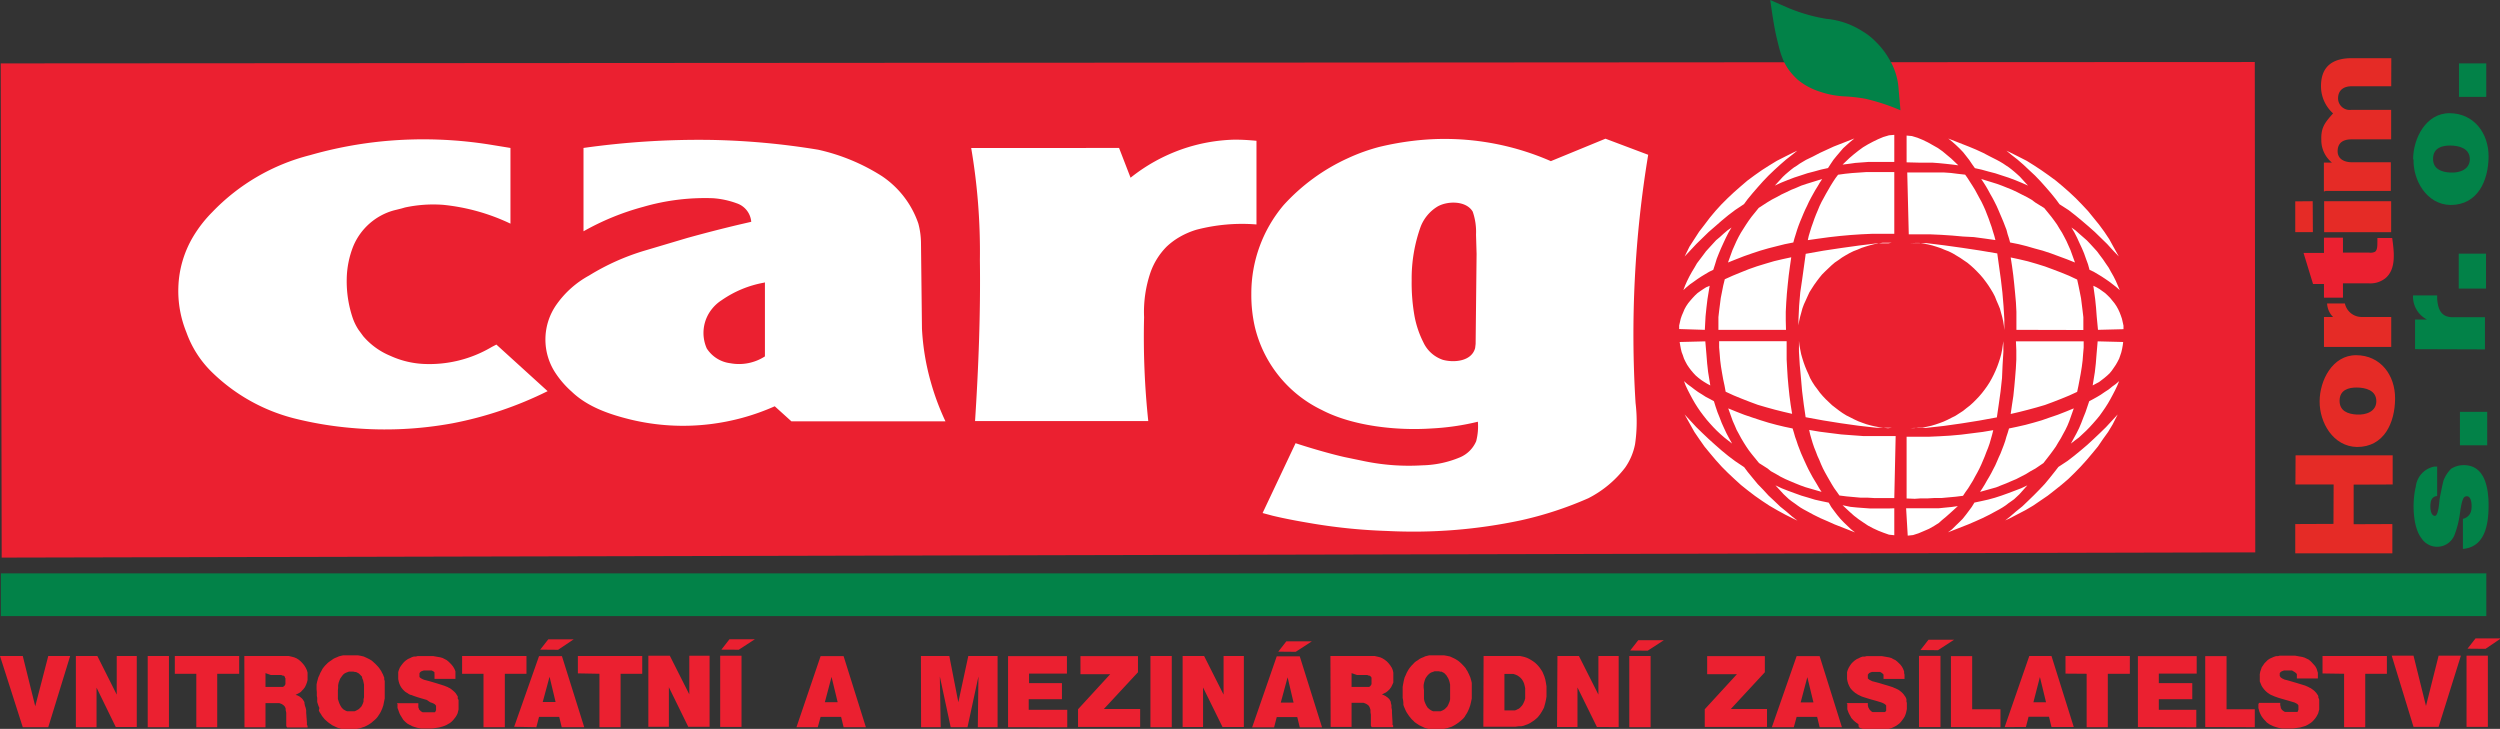 <svg xmlns="http://www.w3.org/2000/svg" viewBox="0 0 310.75 90.6"><rect x="0" y="0" width="310.75" height="90.6" fill="#333333" stroke="none"/><defs><style>.cls-1{fill:#eb2030;}.cls-1,.cls-3,.cls-4,.cls-5{fill-rule:evenodd;}.cls-2,.cls-3{fill:#028248;}.cls-4{fill:#fff;}.cls-5,.cls-6{fill:#e52b26;}</style></defs><title>cargo</title><g id="Layer_2" data-name="Layer 2"><g id="Layer_1-2" data-name="Layer 1"><polygon class="cls-1" points="236.35 7.73 280.27 7.71 280.33 68.66 0.21 69.31 0.09 7.88 236.35 7.73"/><rect class="cls-2" x="305.65" y="7.88" width="3.39" height="4.16"/><rect class="cls-2" x="305.77" y="51.19" width="3.39" height="4.16"/><path class="cls-3" d="M300.19,43.4V39.72h1.49a3.2,3.2,0,0,1-1.74-3h3l0,.47c.11,1.24.47,2.24,1.94,2.24h4v4Z"/><path class="cls-3" d="M307,19.8c0-1.39-1.37-1.7-2.42-1.71s-2.12.3-2.15,1.6,1,1.7,2.15,1.76,2.4-.37,2.42-1.65m-7.05,0c0-2.55,1.57-5.75,4.55-5.73s4.85,2.45,4.83,5.41-1.34,6-4.73,6C301.64,25.42,299.94,22.44,300,19.81Z"/><path class="cls-3" d="M306.14,68.19v-3.7a1.34,1.34,0,0,0,1.06-1.24c.07-.51,0-1.86-.81-1.51-.42.18-.59,1.95-.66,2.35a11.47,11.47,0,0,1-.59,2.28,2.32,2.32,0,0,1-4.14.55c-1.14-1.45-1.17-4.63-.72-6.41A2.86,2.86,0,0,1,302.56,58l.38,0v3.66a.79.79,0,0,0-.73.52c-.18.39-.22,1.92.44,1.94.46,0,.55-1.76.58-2s.43-2.24.53-2.48a4.32,4.32,0,0,1,.91-1.37,2.88,2.88,0,0,1,1.45-.45c2.78-.1,3.21,2.88,3.21,5,0,2.29-.4,5.17-3.19,5.41"/><rect class="cls-2" x="305.62" y="31.53" width="3.39" height="4.34"/><rect class="cls-2" x="0.11" y="71.27" width="308.94" height="5.31"/><path class="cls-4" d="M212.51,35.52l-.27,1.65-.13,1.08L212,39.32,211.91,41l-3.19-.1,0-.44.09-.39.1-.44.14-.41.17-.39.16-.39.21-.38.25-.37.27-.33.29-.33.29-.31.31-.29.35-.25.37-.25.35-.22Zm.08,12.39-.39-.21-.38-.23-.35-.23-.35-.27-.33-.28-.29-.31-.29-.34-.25-.33-.25-.37-.2-.37-.19-.39-.14-.42-.15-.39-.1-.41-.08-.44-.07-.41,3.19-.08.14,1.63.09,1.12.12,1.07Zm-3.35-11.85.23-.6.24-.54.29-.58.31-.56.31-.51.31-.54.38-.5.37-.49.37-.5.41-.45.44-.48.41-.45.48-.4.47-.43.46-.39.51-.36-.37.62-.33.65-.29.62-.31.68-.27.64-.27.68-.2.66-.23.71-.5.24-.49.29-.48.29-.47.31-.46.33-.45.31-.46.38Zm.08,11.31.42.37.45.33.43.33.46.33.5.31.45.29.52.27.49.27.21.68.23.68.27.67.26.68.29.64.31.66.33.62.36.64-.5-.39-.47-.37-.48-.42-.46-.43-.43-.44-.41-.45-.42-.48-.37-.47-.39-.52-.35-.51-.33-.52-.31-.54-.29-.54-.29-.56-.27-.57ZM222,41H213.6l0-.81,0-.78.09-.79.1-.78.1-.79.15-.76.16-.81.19-.77,1-.45,1-.41,1-.4,1-.35,1.08-.33,1.05-.31,1.06-.25,1.07-.23-.16,1.12-.15,1.12-.12,1.11-.11,1.14-.08,1.12-.06,1.16,0,1.11Zm.08,1.41,0,1.13,0,1.14.06,1.12.07,1.13.1,1.12.12,1.14.15,1.13.18,1.12-1.07-.25-1.08-.27-1.05-.29-1.06-.31-1-.37-1-.39-1-.41-1-.46-.14-.76-.17-.79-.14-.79-.13-.78-.1-.79-.06-.78-.07-.81,0-.78ZM210,30.66l.6-.93.6-.93.67-.87.66-.87.7-.84.74-.81.77-.77.81-.76.82-.72.83-.71.89-.66.91-.64.91-.58.95-.58,1-.51,1-.5.54-.25-.62.5-.77.6-.76.66-.7.64-.73.7-.68.71-.66.74-.64.74-.62.75-.44.6-1.11.74-.87.66-.81.67-.8.7-.81.7-.77.75-.76.74-.72.77-.73.78Zm.09,22.1-.69-1.24.73.79.72.78.77.75.76.72.81.73L214,56l.83.68.85.64,1.12.75.43.58.64.78.62.75.68.7.66.72.73.68.72.69.77.62.74.64.64.49-.54-.26-1-.5-.95-.52-1-.58-.91-.6-.89-.62-.89-.68-.85-.68-.8-.73-.81-.76-.76-.76-.75-.83-.7-.83-.7-.85-.64-.91-.62-.91Zm9.57-27.6.58-.35.6-.31.6-.33.62-.29.6-.29.62-.25.62-.27.66-.22,1.94-.6-.31.47-.27.46-.28.45-.27.48-.27.49-.25.48-.23.5-.23.47-.22.5-.21.51-.21.5-.2.52-.17.49-.16.52-.17.54-.14.51-1.06.21-1,.25-1.06.27-1,.29-1,.33-1,.35-1,.39-1,.4.56-1.55.25-.56.24-.54.27-.54.29-.52.31-.49.33-.52.33-.49.35-.48.89-1.1Zm.06,33.08-1.07-.68-.89-1.09-.37-.48-.34-.5-.31-.49-.31-.52-.28-.52-.29-.53-.23-.54-.25-.56-.56-1.57,1,.41,1,.39,1,.34,1,.33,1,.31,1,.27,1,.24,1,.21.16.52.15.53.18.5.17.52.19.49.2.52.23.52.21.47.24.52.23.48.25.47.27.5.27.45.29.48.27.47.29.44-2-.58-.64-.23-.62-.25-.64-.27-.6-.26-.62-.31-.58-.34-.6-.33Zm.89-35.17,1-1.09.33-.31.34-.29.35-.29.35-.27.37-.23.35-.25.4-.24.39-.23.85-.41.84-.44.89-.41.87-.4,2.56-1-.49.4-.46.41-.45.41-.41.48-.4.47-.39.48-.35.52-.33.51-.87.19-.83.23-.85.22-.82.27-.83.27-.81.31-.82.33Zm.08,37.26.79.37.79.31.84.31.81.29.85.25.82.25.85.19.87.18.31.54.37.5.37.49.4.48.43.45.46.44.43.41.5.39-2.55-1-.87-.39-.88-.38-.87-.43-.83-.45-.39-.21-.39-.23-.36-.25-.37-.27-.37-.26-.35-.27-.31-.29-.33-.31Zm14.46-30.16-.56,0-.56,0-.52.08-.54.1-.51.13-.54.16-.52.17-.49.21-.52.2-.47.23-.48.27-.48.29-.43.31-.46.31-.41.35-.39.37-.39.37-.4.4-.35.43-.31.41-.33.46-.29.45-.29.46-.23.5-.22.49-.23.5-.19.51-.14.52-.15.54-.12.54-.08.51,0,.56,0-1.32.08-1.68.14-1.65L224,34.8l.23-1.66.22-1.59,2.2-.39,2.19-.33,2.23-.31,2.19-.27.5,0,.45,0,.5,0Zm0,23h-.46l-.49,0-.48,0-.48,0-2.21-.25-2.21-.31-2.19-.35-2.19-.4-.23-1.57L224,48.61,223.86,47l-.15-1.63-.1-1.65,0-1.35.06.54.1.54.11.56.14.49.17.54.18.5.21.51.23.5L225,47l.27.48.31.48.31.41.33.45.36.42.37.39.39.37.39.37.44.34.43.33.44.31.47.29.48.24.49.25.5.23.5.19.51.18.54.15.52.12.53.1.54.07.56.06Zm.31-31.78,0,7.67h-1.35l-1.36,0-1.35.06-1.34.09-1.34.12-1.35.15-1.32.18-1.34.19.12-.54.17-.56.16-.52.19-.53.18-.52.21-.54.23-.54.2-.49.25-.52.27-.49.27-.5.29-.5.27-.47.31-.5.31-.47.33-.44.87-.12.87-.09.88-.06.87-.06.89,0,.89,0h.87Zm0-1.26-.81,0-.82,0h-.79l-.81,0-.8.06-.81.06-.78.11-.81.1.87-.83.53-.45.58-.46.56-.41.62-.37.62-.33.64-.31.64-.27.71-.21.66-.06Zm0,41.78-.87,0H233l-.86-.05-.87,0-.89-.08-.87-.08-.87-.11-.33-.47-.33-.46-.29-.47-.29-.5-.27-.47-.29-.52-.25-.48-.24-.53-.21-.52-.23-.5-.2-.53-.21-.52-.19-.56-.16-.54L225,54l-.12-.56,1.3.22,1.34.17,1.35.17,1.34.1,1.37.1,1.34,0,1.34,0,1.37,0Zm0,1.27v3.35l-.66-.07-.68-.24-.64-.25-.67-.31-.62-.33-.6-.4-.57-.39-.56-.43-.54-.48-.89-.83L230,63l.8.08.79.06.83.06.78,0,.81,0h.83Zm1.47,0,.78,0h.83l.81,0,.8,0,.81,0,.79-.08.82-.08.79-.11-.89.81-.54.48-.54.45L241,65l-.6.38-.62.35-.67.29-.64.27-.68.22-.66.07Zm.06-43V16.85l.66.06.69.21.66.27.64.31.62.35.62.35.58.41.55.46.54.45.87.83-.78-.1-.81-.09-.81-.08-.8-.06-.81,0-.79,0Zm0,41.78,0-7.67,1.37,0,1.34,0,1.34-.06,1.37-.08,1.34-.12,1.35-.17,1.34-.17,1.32-.22-.14.56-.15.53-.16.56-.19.54-.21.52-.2.53-.21.5-.23.54-.24.51-.25.48-.29.52-.25.47-.31.5-.29.47-.33.46-.31.47-.89.11-.87.08-.87.08-.89,0-.86.05-.87,0L238,62Zm.08-40.52.87,0H239l.87,0,.89,0,.89,0,.86.06.87.11.89.1.31.44.31.49.31.48.29.47.27.5.27.5.27.49.25.52.22.49.21.54.21.54.18.52.19.53.16.54.17.54.14.54-1.34-.19-1.34-.18L244,29.4l-1.34-.12-1.34-.09-1.35-.06-1.36,0h-1.35Zm.31,31.78.52,0,.56-.06.51,0,.56-.12.54-.12.5-.15.53-.18.5-.19.5-.23.49-.25.48-.24.45-.29.48-.31.41-.33.44-.34.41-.37.37-.37.37-.39.36-.42.33-.43.31-.43.31-.48.27-.48.24-.47.23-.5.21-.51.18-.5.17-.52.14-.51.11-.54.08-.56.08-.52,0,1.33-.1,1.65L248.85,47l-.18,1.66-.23,1.65-.23,1.57-2.19.4-2.19.35-2.19.31-2.24.25-.47,0-.48,0-.49,0Zm.06-23H238l.48,0,.49,0,.48,0,2.19.27,2.23.31,2.19.33,2.2.37.22,1.59.23,1.66.19,1.63.14,1.67.1,1.66,0,1.32-.06-.56-.08-.51-.12-.54-.15-.54-.14-.52-.21-.51-.21-.48-.2-.51-.25-.48-.29-.48-.29-.45-.33-.46-.31-.41-.35-.41-.4-.42-.37-.37-.41-.37-.42-.35-.43-.29-.45-.31-.48-.29-.45-.27-.5-.25-.52-.2-.49-.21-.52-.17-.52-.16-.54-.13-.53-.1-.52-.08-.56,0ZM252,60.33l-1,1.12-.31.29-.33.31-.35.25-.37.26-.35.27-.38.25-.39.23-.39.21-.83.45-.87.43-.89.4-.86.37-2.55,1,.5-.37.43-.43.46-.44.43-.43.4-.5.37-.49.37-.5.33-.54.85-.18.85-.19.84-.23.83-.27.81-.29.82-.31.81-.31Zm.08-37.26-.79-.35-.8-.33-.83-.31-.83-.27-.82-.27-.85-.22-.83-.23-.85-.19-.35-.49-.35-.52-.39-.5-.37-.47-.44-.46-.45-.43-.46-.41-.5-.4,2.55,1,.89.37.89.41.84.44.85.43.39.21.4.24.37.25.35.23.35.27.35.29.33.29.34.31ZM253,58.24l-.6.33-.58.36-.6.31-.6.31-.62.26-.62.27-.64.25-.62.25-2,.56.29-.44.29-.47.27-.48.27-.45.27-.48.25-.49.25-.48.22-.5.21-.49.23-.5.2-.52.19-.49.19-.54.14-.5.17-.51.16-.54,1-.21,1.05-.24,1-.27,1-.29,1-.35,1-.34,1-.39,1-.41-.56,1.59-.23.56-.25.52-.29.53-.28.52-.32.52-.3.51-.34.48-.37.5L254,57.56ZM253,25.18l1.1.68.88,1.08.36.48.35.49.31.52.31.49.29.54.27.52.24.54.25.56.56,1.55-1-.4-1-.37-1-.37-1-.33-1-.27-1-.29-1-.25-1.06-.21-.14-.51-.17-.52-.14-.54-.19-.49-.2-.52-.21-.5-.21-.49-.22-.52-.21-.47-.25-.5-.25-.48-.27-.47-.27-.5-.26-.45-.29-.46-.31-.47,1.94.6.66.24.62.25.62.25.62.29.6.31.62.31.58.33Zm-2.42,17.25,8.42,0,0,.78-.07.81-.06.78-.1.79-.13.81-.14.76-.15.79-.16.76-1,.46-1,.41-1,.39-1,.37-1.06.31-1.07.29-1.06.27-1.07.25.16-1.12.17-1.11.12-1.16.1-1.12.09-1.13.06-1.12,0-1.14Zm.06-1.43V39.88l0-1.13-.06-1.16-.1-1.12-.11-1.14-.12-1.11-.15-1.12L249.93,32l1.07.23,1.06.25,1.07.31,1.06.33,1,.37,1,.38,1,.41,1,.47.17.77.16.79.15.76.1.79.1.8.09.77,0,.78,0,.81ZM262.6,52.76l-.56.93-.64.89-.62.91-.7.85-.7.83-.75.83-.76.78-.79.77-.82.7-.85.68-.87.68-.91.62-.91.62-.95.56-1,.52-1,.52-.52.24.62-.49.74-.64.77-.62.72-.69.7-.68.69-.7.68-.72.62-.75.62-.78.45-.58,1.14-.75.83-.64.83-.68.8-.68.79-.73.76-.72.77-.75.72-.78.73-.79Zm.09-22.1.68,1.22-.73-.76-.72-.79-.76-.74-.77-.75-.79-.7-.82-.7-.81-.67-.85-.66L256,25.39l-.44-.6-.62-.77-.64-.74-.66-.74-.68-.71-.73-.68-.7-.66-.76-.66-.77-.6-.6-.5.52.25,1,.5,1,.51.93.58.91.6.91.64.87.64.85.71.82.72.81.76.77.79.74.79.7.86.69.85.64.87.62.93Zm.72,16.71-.23.56-.27.57-.29.56-.29.54-.31.54-.33.52-.35.51-.37.52-.39.47-.42.48-.41.45-.43.44-.46.43-.45.42-.5.37-.5.39.35-.64.34-.62.33-.66.27-.64.26-.68.27-.67.23-.68.23-.68.47-.25.52-.29.45-.27.48-.33.48-.31.43-.35.46-.33Zm.08-11.31-.43-.37-.46-.36-.43-.33-.48-.33-.47-.31-.48-.29-.49-.29-.52-.24-.19-.69-.25-.68-.24-.68-.27-.64-.31-.66-.29-.64-.33-.65-.37-.62.51.36.46.41.47.41.48.42.41.43.44.48.41.45.37.5.37.49.35.52.36.52.29.53.31.54.29.58.24.56Zm-3.37,11.85.27-1.66.12-1.07.09-1.12.14-1.63,3.17.08-.05.41-.08.44-.1.43-.13.39-.14.4-.21.41-.2.35-.25.37-.25.36-.27.33-.31.29-.33.28-.35.27-.33.25-.4.21Zm.08-12.39.4.19.37.22.35.25.35.25.31.29.31.31.27.33.27.33.25.37.21.38.18.39.15.39.14.41.1.44.09.41,0,.44-3.17.08-.16-1.68-.08-1.07-.11-1.08Z"/><path class="cls-3" d="M222.06.89A21.17,21.17,0,0,0,227,2.34a10,10,0,0,1,4.48,1.53,8,8,0,0,1,1.74,1.38A9.54,9.54,0,0,1,234.8,7.3a8.17,8.17,0,0,1,1.2,3.82l.23,2.59a25.64,25.64,0,0,0-4.34-1.43,19.31,19.31,0,0,0-2.45-.29,11.25,11.25,0,0,1-3.18-.58,8.27,8.27,0,0,1-2.79-1.49c-1.79-1.64-2.1-3-2.65-5.31-.33-1.42-.57-3.15-.78-4.61Z"/><path class="cls-4" d="M63.45,18.39V27.8a25.26,25.26,0,0,0-8.37-2.34,16.75,16.75,0,0,0-4.74.33l-.45.13-.93.23a7.69,7.69,0,0,0-5.05,4.46,11.49,11.49,0,0,0-.81,4,14.29,14.29,0,0,0,.75,4.94A6.61,6.61,0,0,0,44.57,41l.58.79a8.89,8.89,0,0,0,3.37,2.44,11.23,11.23,0,0,0,4,1,15.18,15.18,0,0,0,8.62-2.11l.56-.29,6.37,5.79a46,46,0,0,1-11.85,4,46.47,46.47,0,0,1-12.46.58A45,45,0,0,1,36.55,52a22.59,22.59,0,0,1-10.32-5.85,13,13,0,0,1-3.06-4.84,13.65,13.65,0,0,1-1-5.62A13.1,13.1,0,0,1,24,29.43a15.92,15.92,0,0,1,2.38-3.06,25.53,25.53,0,0,1,12.18-7.09,50.71,50.71,0,0,1,9.24-1.74,52.65,52.65,0,0,1,13.5.5ZM94.94,35.14a13.32,13.32,0,0,0-5.23,2.17,4.91,4.91,0,0,0-1.22,1.1,4.75,4.75,0,0,0-.64,4.9,4.07,4.07,0,0,0,2.93,1.84,5.92,5.92,0,0,0,4.3-.85V35.1ZM72.53,28.75V18.39a102.49,102.49,0,0,1,15.77-1,91.93,91.93,0,0,1,13.4,1.22,24.7,24.7,0,0,1,7.92,3.28,11.62,11.62,0,0,1,4.53,5.9,9.74,9.74,0,0,1,.33,2.52l.12,10.54a29.82,29.82,0,0,0,1.1,6.64,31.08,31.08,0,0,0,1.82,4.88H98.37L96.3,50.5a28.1,28.1,0,0,1-8.1,2.23,27.75,27.75,0,0,1-9.78-.57c-2.62-.64-5.38-1.57-7.36-3.48a11.61,11.61,0,0,1-1.93-2.19,7.55,7.55,0,0,1,.09-8.7,11.93,11.93,0,0,1,4-3.54,28.86,28.86,0,0,1,6.92-3.1l5.28-1.57q3.17-.88,6.36-1.64l1.6-.37a2.65,2.65,0,0,0-1.78-2.29,10.8,10.8,0,0,0-2.94-.64,27.56,27.56,0,0,0-8.7,1.07A31.94,31.94,0,0,0,72.53,28.75ZM139.1,18.39l1.43,3.7a21.76,21.76,0,0,1,6.41-3.55,21.44,21.44,0,0,1,6.49-1.18c1,0,1.76.05,2.75.14V27.9a22.41,22.41,0,0,0-7.48.66,9.89,9.89,0,0,0-2.13.93A8.62,8.62,0,0,0,145,30.67,8.63,8.63,0,0,0,143,33.88a15.22,15.22,0,0,0-.79,5.54,99.56,99.56,0,0,0,.52,12.92H121.2c.43-6.66.69-13.34.6-20a76.7,76.7,0,0,0-1.08-13.94Zm44.37,10.77a7.67,7.67,0,0,0-.41-2.85c-.82-1.41-3.24-1.36-4.47-.58a5.09,5.09,0,0,0-2,2.44,19.06,19.06,0,0,0-1.12,6.66,23.61,23.61,0,0,0,.35,4.44,12.13,12.13,0,0,0,1.1,3.27,4.12,4.12,0,0,0,2.44,2.19c1.37.37,3.56.2,4-1.47l.06-.51.12-11.19ZM156.94,63.77l4.1-8.68c1.73.57,4.29,1.32,6.06,1.72l2.46.51a27.4,27.4,0,0,0,7.23.52,12.76,12.76,0,0,0,4.7-1,3.79,3.79,0,0,0,2-2,7.34,7.34,0,0,0,.21-2.42,30.84,30.84,0,0,1-5.81.84c-4.25.28-9.71-.28-13.57-2.29a15.42,15.42,0,0,1-8.37-10.46,17.9,17.9,0,0,1-.41-4,17,17,0,0,1,4-11,24.52,24.52,0,0,1,8.06-5.87,23.39,23.39,0,0,1,3.81-1.37,36.43,36.43,0,0,1,4.36-.78,32.9,32.9,0,0,1,17,2.54l6.79-2.79,5.31,2a136.76,136.76,0,0,0-1.57,30.85,19.4,19.4,0,0,1-.06,5.11A7.58,7.58,0,0,1,202,58.13a13.44,13.44,0,0,1-4.57,3.8,44.85,44.85,0,0,1-8.4,2.75A64.2,64.2,0,0,1,172.45,66a69.4,69.4,0,0,1-9.1-.89c-1.79-.3-3.37-.58-5.14-1Z"/><polygon class="cls-5" points="285.3 28.85 285.3 25.03 287.47 25.01 287.49 28.85 285.3 28.85"/><rect class="cls-6" x="288.89" y="25.01" width="8.33" height="3.85"/><path class="cls-5" d="M293.61,39.4h3.62v3.72l-8.36,0V39.4H290a2.52,2.52,0,0,1-.74-1.68h2.21a2.13,2.13,0,0,0,2.15,1.68"/><path class="cls-5" d="M297.23,10.72h-4.88c-1,0-1.71.44-1.73,1.5a1.45,1.45,0,0,0,1.6,1.44l5,0,0,3.66h-4.88c-.91,0-1.71.28-1.77,1.37s.84,1.47,1.76,1.48l4.85,0v3.56l-7.07,0h-.42l-.41,0-.19,0-.23.08V20.21l1,0a3.59,3.59,0,0,1-1.32-2.77c-.06-1.63.46-2.2,1.46-3.35a4.53,4.53,0,0,1-1.5-3.38c0-2.59,1.6-3.48,3.84-3.48h4.9Z"/><polygon class="cls-5" points="297.41 60.22 292.56 60.24 292.56 65.16 297.37 65.14 297.37 68.78 285.3 68.78 285.3 65.14 290.05 65.12 290.07 60.22 285.32 60.22 285.34 56.6 297.41 56.6 297.41 60.22"/><path class="cls-1" d="M295.51,30.05v-.47h1.84c.21,1.6.56,3.83-.84,5a3,3,0,0,1-2.05.64h-3.23V37h-2.36v-1.7h-1.36l-1.18-3.86h2.54V29.54h2.36V31.4h3.24a1.36,1.36,0,0,0,.72-.09c.36-.22.31-.91.32-1.27"/><path class="cls-5" d="M295.38,49.88c0-1.39-1.37-1.7-2.42-1.71s-2.12.3-2.15,1.6,1,1.7,2.15,1.76,2.4-.37,2.42-1.65m-7.05,0c0-2.55,1.57-5.75,4.56-5.73s4.84,2.45,4.82,5.41-1.34,6-4.73,6C290,55.5,288.31,52.52,288.33,49.89Z"/><path class="cls-1" d="M0,81.54H2.83l1.55,6.25L6,81.54H8.72L6,90.39H2.83Zm9.43,0H12.1l2.41,4.8v-4.8H17v8.83H14.39L12,85.47v4.92H9.43Zm8.93,0H21v8.85H18.36Zm3.37,2.21V81.54h8v2.21H27v6.64H24.4V83.75ZM33,83.67v1.72h1.59l.17,0,.14,0,.17,0,.1,0,.08-.06.11-.08.06-.1.06-.11,0-.1,0-.13,0-.12,0-.12,0-.13,0-.12-.06-.08,0-.11-.07-.06-.08-.08-.1,0-.23-.09-.23,0-.53,0-.52,0Zm-2.63-2.13h4.74l.39,0,.39,0,.38.09.31.08.28.12.27.17.25.21.21.22.21.25L38,83l.14.29.09.31,0,.31v.31l0,.31-.08.31-.11.29-.14.29-.19.25-.14.14L37.4,86l-.18.12-.19.1-.29.15.25.08.25.13.1.08.1.08.09.08.1.11.06.1.08.12.07.13,0,.12.06.31L38,88l.06.29,0,.31.09,1.22,0,.17,0,.06,0,.08.08.08v.21H35.69l-.11-.16,0-.07,0-.1,0-.31,0-.31,0-.29,0-.31,0-.29-.07-.31,0-.19-.06-.16-.08-.13-.09-.1-.12-.08-.1-.08-.17-.07-.16-.06-.17,0H33v3H30.39ZM42,85.8v.54l0,.29,0,.25.09.29.1.28.12.25.17.27.1.1.11.11.14.08.14.08.17.07.17,0,.16,0h.31l.15,0,.14,0,.15-.06.14-.07.14-.08.13-.08.1-.11.17-.16.12-.21.1-.23.07-.22,0-.27.06-.25,0-.25,0-.27,0-.27,0-.26,0-.25,0-.27-.06-.29-.06-.27-.11-.25L45,84.11,44.89,84l-.09-.1-.1-.1-.1-.09-.11-.06-.12-.06-.12-.06-.13,0-.19-.05-.16,0h-.19l-.2,0-.19.07-.16.06-.17.08-.17.13-.14.16-.12.17-.13.18-.1.23-.11.31-.06.31,0,.31Zm-2.65-.12,0-.29,0-.31.06-.31.08-.29.08-.29.13-.27.12-.29.15-.27.12-.23.15-.2.16-.19.19-.19.18-.18L41,82.2l.21-.14.2-.15.23-.12.25-.1.25-.11.24-.06.25-.06.23,0,.27,0,.27,0,.37,0,.35,0,.37,0,.36.06.35.08.33.15.33.16.33.19.16.14.17.15.17.16.16.17.15.16.14.17.12.18.13.19.1.21.11.2.08.21.08.19,0,.22.06.21,0,.23,0,.23,0,.41,0,.43v.44l0,.41-.09.44-.08.41-.14.41-.17.38-.12.22-.15.23-.14.21-.17.2-.18.17-.19.16-.19.17-.2.14-.23.15-.23.12-.22.11-.25.08-.23.08-.25.06-.25.05-.26,0-.25,0-.21,0h-.25l-.25,0-.24,0-.23,0-.23,0-.23-.08-.22-.06-.23-.1-.23-.11-.21-.1-.18-.13-.21-.14-.18-.14-.19-.17-.19-.17-.16-.2-.17-.21-.12-.21-.15-.22-.12-.23L39.7,88l-.11-.25-.08-.24-.08-.25,0-.27,0-.25-.05-.25V86Zm10,1.73H52l0,.27,0,.27.06.08,0,.11.09.1.08.08.08.09.11.06.1.06.12,0,.15,0,.14,0,.17,0h.14l.17,0,.16,0,.15,0,.16,0,.09,0,.08,0,.08-.06,0-.09.07-.08,0-.1,0-.11v-.08l0-.1,0-.11,0-.08-.07-.08-.06-.08-.1-.07-.25-.12-.25-.08L53.05,87l-.56-.16-.57-.17-.56-.19-.19-.08L51,86.36l-.17-.08-.16-.11-.17-.1L50.39,86l-.15-.13-.14-.14-.19-.23-.14-.23-.13-.29-.08-.27-.06-.31,0-.27,0-.28,0-.31.08-.27.12-.29.15-.23.19-.25.18-.21.23-.2.25-.17.27-.12.22-.11.25-.08.23,0,.25-.06.25,0,.26,0,.25,0h.71l.45,0,.45.08.46.08.27.08.25.13.24.12.21.17.21.2.2.21.17.21.14.23.09.18.08.21,0,.21,0,.2,0,.27,0,.25h-2.6l0-.17,0-.18,0-.11,0-.08L54,83.55l-.12-.09-.1-.06-.13-.06-.12,0-.13,0-.25,0-.22,0-.25,0-.25.08-.12.06-.11.11-.06.1,0,.1,0,.13,0,.1,0,.13.08.08.11.08.14.08.25.11.25.06.58.16.58.17.55.17.56.18.19.08.19.07.14.08.17.08.16.11.15.12.14.12.14.13.11.12.1.15.08.12.09.15,0,.16,0,.12L57,87l0,.17,0,.24v.27l0,.25,0,.25-.06.25-.06.24-.11.23-.14.23-.15.19-.16.2-.19.19-.2.16L55.7,90l-.21.12-.25.11-.24.08-.44.12-.41.06-.46.07-.45,0-.44,0-.45,0-.46-.09-.41-.12-.23-.08-.2-.11-.21-.1-.21-.12-.18-.15-.17-.16-.16-.17L50,89.27l-.12-.2-.13-.21-.1-.21-.08-.22-.08-.23L49.41,88l0-.25,0-.22Zm8.09-3.66V81.54h8v2.21H62.75v6.64H60.1V83.75Zm9.71-3,1-1.28,3.16,0-1.94,1.3Zm.31,6.51h1.6l-.75-3.14Zm-3.55,3.08L67,81.56h2.85l2.77,8.83H69.82l-.31-1.28H67l-.33,1.28Zm7.92-6.64V81.54h8v2.21H77.14v6.64H74.51V83.75Zm8.76-2.19h2.67l2.42,4.8v-4.8H88.2v8.83H85.55l-2.41-4.92v4.92H80.59Zm8.93,0h2.65v8.85H89.52Zm.15-.76,1-1.29,3.16,0-2,1.3Zm12.86,6.53h1.59l-.76-3.14ZM99,90.39,102,81.56h2.86l2.77,8.83h-2.77l-.31-1.28H102l-.35,1.28Zm15.47-8.85H118l1.12,5.75,1.24-5.75H124v8.85h-2.46l.08-6.31-1.36,6.31h-2.09l-1.35-6.31.11,6.31h-2.44Zm10.83,8.85V81.56h7.32v2.17h-4.71v1.18H132v2h-4.13v1.32h4.79v2.17ZM138,83.8h-3.7V81.56h7.15v2l-4.24,4.57h4.51v2.23H134V88.16Zm5-2.26h2.65v8.85H143Zm4,0h2.67l2.42,4.8v-4.8h2.52v8.83h-2.65l-2.42-4.92v4.92H147ZM158.89,81l1-1.28h3.17l-2,1.3Zm.31,6.33h1.59l-.74-3.14Zm-3.56,3.08,3.06-8.83h2.86l2.77,8.83h-2.77l-.31-1.28H158.7l-.33,1.28ZM168,83.67v1.72h1.57l.16,0,.17,0,.17,0,.1,0,.1-.06.08-.08.07-.1.06-.11,0-.1,0-.13v-.37l0-.12,0-.08-.06-.11-.07-.06-.08-.08-.1,0-.23-.09-.25,0-.49,0-.54,0Zm-2.63-2.13h4.74l.39,0,.37,0,.39.09.31.08.27.12.27.17.27.21.21.22.2.25L173,83l.12.29.07.31,0,.31,0,.31,0,.31,0,.31-.13.29-.14.29-.19.25-.14.14-.17.15-.16.12-.21.1-.27.15.23.08.25.13.1.08.12.08.09.08.1.11.08.1.06.12.07.13,0,.12.08.31,0,.29.06.29,0,.31.07,1.22,0,.17,0,.06,0,.08.08.08v.21h-2.67l-.1-.16,0-.07,0-.1,0-.31,0-.31,0-.29,0-.31-.05-.29,0-.31-.06-.19-.06-.16-.08-.13-.09-.1-.12-.08-.12-.08-.17-.07-.16-.06-.17,0H168v3H165.4ZM177,85.8v.54l0,.29,0,.25.06.29.11.28.12.25.17.27.12.1.13.11.12.08.14.08.17.07.14,0,.17,0h.31l.17,0,.14,0,.14-.06.15-.07.14-.08.11-.08.1-.11.17-.16.12-.21.1-.23.09-.22.06-.27,0-.25,0-.25,0-.27,0-.27,0-.26,0-.25,0-.27-.06-.29-.08-.27-.11-.25-.14-.22-.06-.11-.09-.1-.1-.1-.08-.09-.11-.06-.12-.06-.1-.06-.15,0-.19-.05-.18,0h-.19l-.18,0-.17.07-.19.06-.16.08-.17.13-.16.16-.13.17-.12.18-.1.23-.09.31-.06.31,0,.31Zm-2.65-.12,0-.29.05-.31.06-.31.06-.29.08-.29.13-.27.12-.29.15-.27.14-.23.15-.2.16-.19.19-.19.16-.18.21-.17.23-.14.2-.15.23-.12.25-.1.23-.11.24-.06.25-.06.27,0,.25,0,.25,0,.37,0,.37,0,.37,0,.33.06.38.08.33.15.33.16.31.19.18.14.17.15.17.16.16.17.15.16.14.17.1.18.13.19.1.21.1.2.09.21.08.19.06.22.06.21.05.23,0,.23,0,.41,0,.43v.44l0,.41-.09.44-.1.41-.14.41-.17.38-.12.22-.15.23-.12.21-.17.2-.18.17-.19.16-.21.17-.2.14-.23.15-.21.12-.22.11-.25.08-.25.08-.25.06-.23.05-.27,0-.24,0-.23,0h-.25l-.23,0-.24,0-.23,0-.25,0-.23-.08-.22-.06-.21-.1-.23-.11-.21-.1-.2-.13-.21-.14-.19-.14-.16-.17-.19-.17-.16-.2-.17-.21-.14-.21-.15-.22-.12-.23-.1-.23-.11-.25-.08-.24,0-.25L174.4,87l-.05-.25,0-.25,0-.27V86ZM187,88.3h.86l.15,0,.16,0,.15,0,.16-.06.17-.09.14-.06.15-.12.12-.13.13-.14.1-.15.08-.16.13-.29.08-.29,0-.31,0-.33v-.31l0-.31-.06-.29-.08-.31-.11-.25-.14-.23-.17-.2-.2-.17-.21-.14-.25-.11-.25-.08-.26,0H187Zm-2.59-6.76h4.24l.29,0,.29.06.29.07.29.1.25.12.26.15.25.16.23.17.23.21.2.22.17.21.17.25.16.25.12.29.11.26.12.4.08.41.07.44,0,.39v.43l0,.44-.06.39-.09.41-.08.29-.08.29-.13.25-.14.25-.17.27-.16.22-.19.23-.21.19-.22.18-.25.17-.25.16-.25.13-.27.1-.29.11-.28.06-.29,0-.44.06h-4Zm9.18,0h2.67l2.42,4.8v-4.8h2.52v8.83H198.5l-2.42-4.92v4.92h-2.54Zm8.93,0h2.65v8.85h-2.65Zm.11-.68,1-1.28h3.18l-2,1.3Zm13.27,2.94h-3.7V81.56h7.17v2l-4.23,4.57h4.5v2.23H211.9V88.16Zm7.92,3.51h1.59l-.76-3.14Zm-3.58,3.08,3.08-8.83h2.86l2.77,8.83h-2.77l-.31-1.28h-2.55l-.35,1.28Zm9.29-3h2.64l0,.27.06.27.05.08.06.11.06.1.08.08.09.09.08.06.1.06.13,0,.14,0,.17,0,.16,0h.17l.14,0,.17,0,.12,0,.17,0,.08,0,.08,0,.08-.06.09-.09,0-.08,0-.1,0-.11v-.08l0-.1,0-.11,0-.08-.06-.08-.09-.08-.1-.07-.25-.12-.23-.08-.57-.17-.58-.16-.56-.17-.58-.19-.17-.08-.16-.08-.17-.08-.16-.11-.17-.1-.14-.12-.15-.13-.14-.14-.19-.23-.12-.23-.13-.29-.08-.27-.06-.31,0-.27,0-.28,0-.31.08-.27.13-.29.14-.23.17-.25.2-.21.23-.2.25-.17.27-.12.21-.11.24-.08.25,0,.25-.06.25,0,.27,0,.22,0h.73l.45,0,.46.08.45.08.27.08.23.13.25.12.22.17.21.2.21.21.16.21.13.23.08.18.08.21,0,.21.05.2,0,.27,0,.25h-2.61l0-.17,0-.18,0-.11,0-.08-.11-.12-.12-.09-.08-.06-.13-.06-.12,0-.12,0-.25,0-.25,0-.25,0-.23.08-.12.06-.1.11-.07.1,0,.1,0,.13,0,.1,0,.13.09.08.1.08.15.08.22.11.25.06.6.16.56.17.58.17.56.18.16.08.19.07.16.08.17.08.16.11.15.12.14.12.13.13.1.12.1.15.09.12.08.15.06.16,0,.12,0,.17.05.17,0,.24v.27l0,.25-.05.25-.06.25-.08.24-.1.23-.15.23-.14.19-.15.2-.18.19-.21.16-.21.15-.23.12-.24.11-.21.08-.45.12-.44.06-.43.07-.46,0-.45,0-.44,0-.45-.09-.44-.12-.22-.08-.19-.11L231,90l-.2-.12-.19-.15-.19-.16-.16-.17-.15-.17-.1-.2-.12-.21-.11-.21-.08-.22-.08-.23,0-.21,0-.25,0-.22Zm9-5.87h2.67v8.85h-2.67Zm.18-.72,1-1.28,3.18,0-2,1.3Zm3.79,9.57V81.56h2.64v6.6h3.52v2.23Zm10.25-3.08h1.57l-.76-3.14Zm-3.57,3.08,3.06-8.83H255l2.77,8.83H255l-.31-1.28h-2.54l-.33,1.28Zm7.56-6.64V81.54h8v2.21H262v6.64h-2.63V83.75Zm9,6.64V81.56h7.31v2.17h-4.71v1.18h4.16v2h-4.16v1.32H273v2.17Zm8.37,0V81.56h2.65v6.6h3.51v2.23Zm6.68-3h2.64l0,.27.07.27,0,.08.06.11.06.1.08.08.11.09.1.06.1.06.11,0,.16,0,.15,0,.14,0h.17l.16,0,.15,0,.16,0,.15,0,.1,0,.08,0,.09-.06,0-.09.06-.08,0-.1,0-.11v-.18l0-.11,0-.08-.06-.08-.06-.08-.11-.07-.23-.12-.26-.08-.58-.17-.56-.16-.58-.17-.54-.19-.18-.08-.19-.08-.17-.08-.16-.11-.15-.1-.14-.12-.14-.13-.13-.14-.18-.23-.15-.23-.12-.29-.11-.27,0-.31,0-.27V83.8l.06-.31.09-.27.1-.29.16-.23.17-.25.21-.21.2-.2.25-.17.27-.12.25-.11.25-.08.22,0,.25-.06.25,0,.25,0,.27,0h.7l.45,0,.44.08.45.08.27.08.27.13.25.12.21.17.2.2.19.21.19.21.14.23.08.18.06.21.07.21,0,.2,0,.27,0,.25H285.5l0-.17,0-.18,0-.11,0-.08-.1-.12-.11-.09L285,83.4l-.1-.06-.13,0-.12,0-.25,0-.25,0-.25,0-.22.08-.13.06-.12.11-.06.1,0,.1V84l.07.13.06.08.12.08.13.08.25.11.26.06.56.16.58.17.56.17.58.18.18.08.17.07.14.08.17.08.17.11.16.12.15.12.12.13.12.12.09.15.1.12.06.15,0,.16.06.12.05.17,0,.17,0,.24v.27l0,.25,0,.25-.07.25-.06.24-.12.23-.13.23-.14.19-.17.2-.18.19-.21.16L287,90l-.2.12-.23.11-.25.08-.43.12-.44.06-.45.07-.46,0-.43,0-.43,0-.46-.09-.41-.12-.23-.08-.23-.11-.21-.1-.18-.12-.21-.15-.14-.16-.17-.17-.14-.17-.15-.2-.12-.21-.1-.21-.09-.22-.06-.23-.06-.21,0-.25,0-.22Zm7.9-3.66V81.54h8v2.21h-2.69v6.64h-2.63V83.75Zm8.6-2.21H300l1.55,6.25,1.57-6.25h2.77l-2.77,8.85H300Zm9.3,0h2.65v8.85h-2.65Zm.12-.87,1-1.28,3.16,0-1.92,1.3Z"/></g></g></svg>